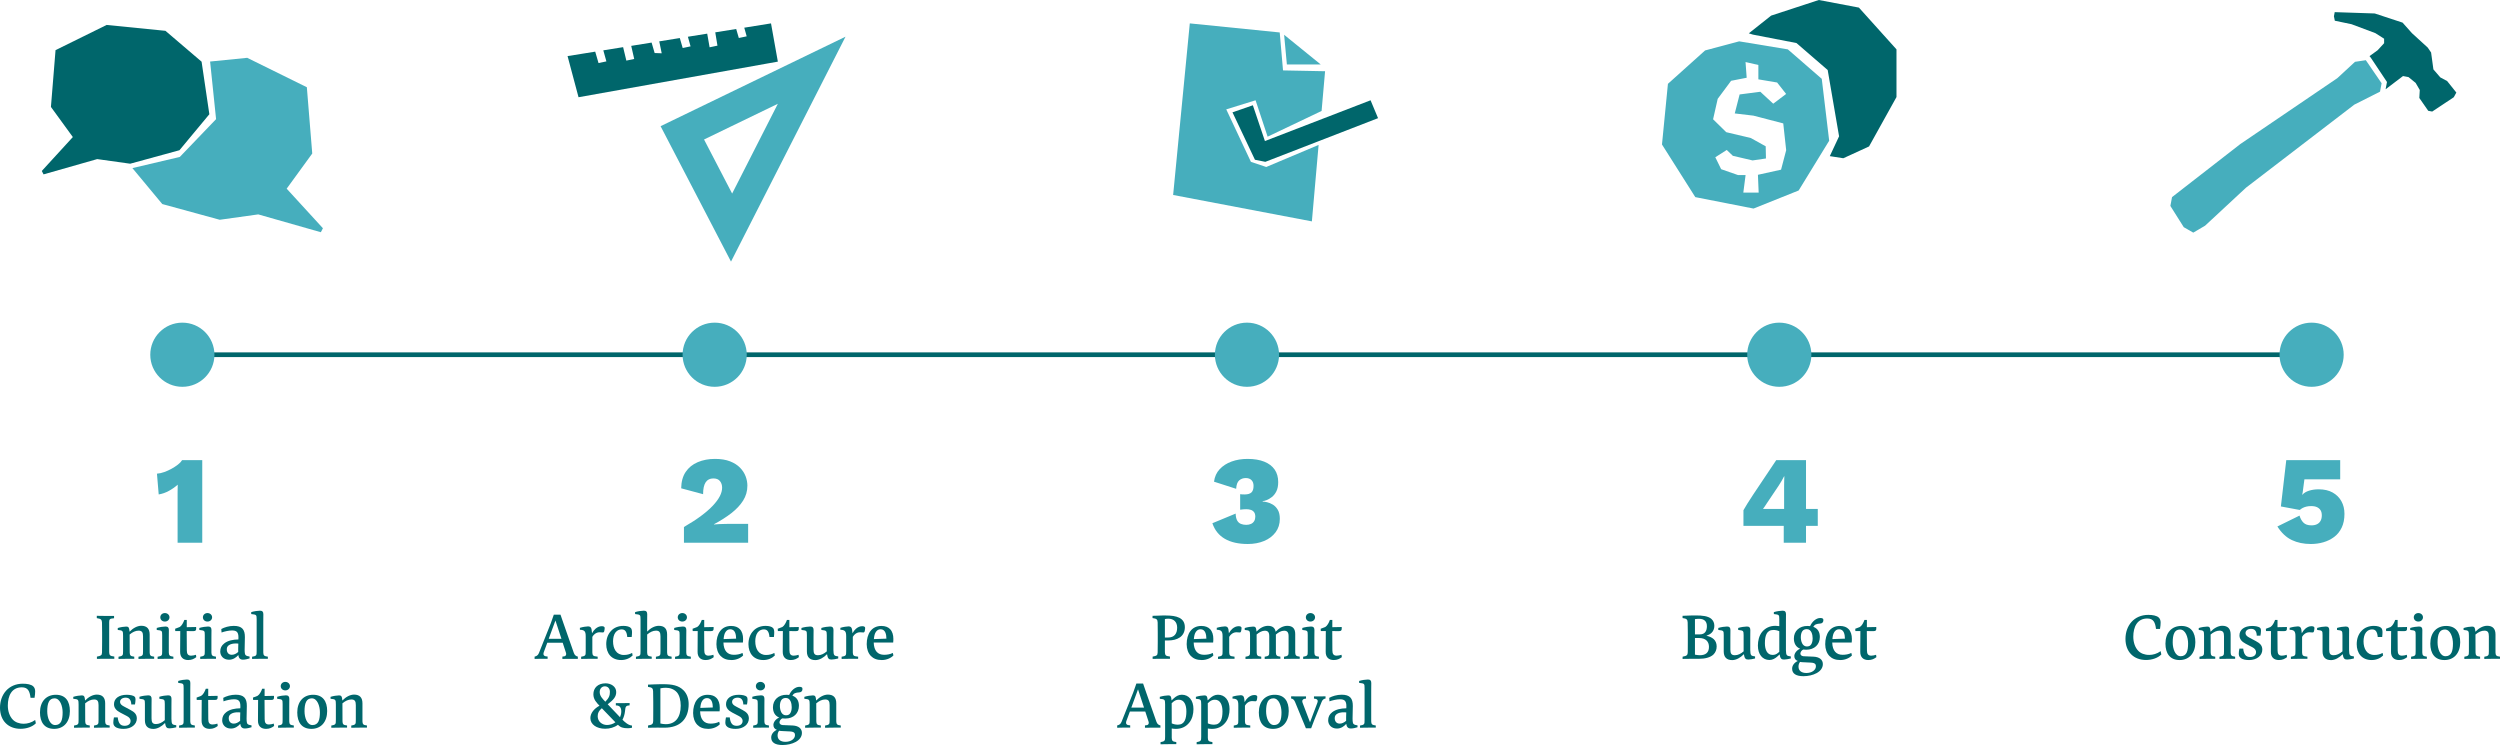 <?xml version="1.0" encoding="UTF-8"?><svg id="Camada_1" xmlns="http://www.w3.org/2000/svg" viewBox="0 0 1598.26 476.29"><defs><style>.cls-1{fill:none;stroke:#00666b;stroke-miterlimit:10;stroke-width:3px;}.cls-2{fill:#46aebd;}.cls-2,.cls-3{stroke-width:0px;}.cls-3{fill:#00666b;}</style></defs><line class="cls-1" x1="116.58" y1="226.78" x2="1477.82" y2="226.78"/><path class="cls-3" d="m61.96,419.77c1.08-.2,2.2-.44,2.72-.96.64-.56.6-1.24.6-8.24v-6.2c0-6.64,0-7.36-.56-8.12-.44-.6-1.24-.8-2.84-1.08v-1.48c1.48.04,4.76.08,5.84.08h5.2v1.48c-1.28.12-2.28.24-2.64.64-.44.44-.48,1.16-.48,1.96v19.04c0,.96.2,1.68.6,2.04.4.4,1.24.64,2.68.8v1.44h-5.12c-1.68,0-4.04.04-6,.04v-1.44Z"/><path class="cls-3" d="m75.76,419.85c1.24-.2,2.08-.44,2.48-.92.4-.48.44-1.08.44-2.64v-9.8c0-1.64-.04-2.48-.48-3-.44-.48-1.32-.64-2.92-.76v-1.24c1.64-.56,4.16-.92,5.36-.92s1.68.28,1.96,1.6c.08.44.16,1.04.24,1.68,2.16-2.28,4.88-3.76,7.44-3.8,3.68,0,5.4,1.96,5.4,5.6v11.48c0,.8.16,1.52.56,1.92.32.36.92.6,2.32.76v1.36h-4.32c-1.92.04-3.84.04-5.72.08v-1.4c1.24-.2,2.08-.44,2.48-.92.4-.48.44-1.08.44-2.64v-9.48c0-2.44-.6-3.64-2.84-3.64-1.96,0-3.88.92-5.72,2.48l.04,11.48c0,.8.16,1.52.56,1.92.32.36.96.6,2.36.76v1.36h-4.36c-1.92.04-3.48.04-5.72.08v-1.4Z"/><path class="cls-3" d="m100.2,401.45c1.64-.56,4.36-.92,5.6-.92,1.52,0,2.16.72,2.16,2.24s-.04,3.32-.04,5.04v9.32c0,.8.16,1.52.56,1.92.36.36,1,.6,2.36.76v1.36h-4.36c-1.88.04-3.44.04-5.72.08v-1.4c1.28-.2,2.12-.44,2.52-.92.36-.48.4-1.08.4-2.64v-10.24c0-1.36-.04-2.16-.44-2.56-.4-.44-1.36-.6-3.04-.76v-1.28Zm5.2-9.52c1.68,0,2.96,1.2,2.96,2.72s-1.28,2.72-2.96,2.72-2.92-1.16-2.92-2.72,1.28-2.72,2.92-2.72Z"/><path class="cls-3" d="m115.16,416.69l.08-13.24h-3.2l-.08-1.48,2.92-1.12c1.32-.8,2.36-2.8,2.96-4.52h1.56v4.64l6-.12c.04,1,.04,1.68-.24,2.08-.32.4-.68.56-1.52.56l-4.28-.04.08,12.4c0,2.2.76,3.32,2.72,3.32,1.16,0,1.88-.24,3.12-.56l.2,1.52c-1.36,1-2.8,1.84-5.16,1.84-3.24,0-5.2-1.84-5.16-5.28Z"/><path class="cls-3" d="m127.44,401.45c1.64-.56,4.36-.92,5.6-.92,1.52,0,2.16.72,2.16,2.24s-.04,3.32-.04,5.04v9.32c0,.8.16,1.52.56,1.92.36.36,1,.6,2.36.76v1.36h-4.36c-1.88.04-3.44.04-5.72.08v-1.4c1.28-.2,2.12-.44,2.52-.92.36-.48.4-1.08.4-2.64v-10.24c0-1.36-.04-2.16-.44-2.56-.4-.44-1.36-.6-3.04-.76v-1.28Zm5.2-9.52c1.68,0,2.96,1.2,2.96,2.72s-1.28,2.72-2.96,2.72-2.92-1.16-2.92-2.72,1.28-2.72,2.92-2.72Z"/><path class="cls-3" d="m140.8,416.53c0-2.2.84-3.84,2.52-5.16,2.32-1.88,5.72-2.52,9.08-2.56.04-.36.04-.76.04-1.36,0-3.48-1.32-4.4-4.16-4.4-1.92,0-4.84.64-6.64,1.32l-.16-2.24c1.96-1.08,4.92-2,7.96-2,5.32,0,7.16,2.36,7.12,7.2-.04,2.52-.16,5.52-.16,8.04,0,2.2.24,3.04.6,3.44.52.52,1.4.76,2.56.92v1.2c-1.24.44-3.04.8-4.24.8-2,0-2.72-1.2-2.96-2.96-1.44,1.64-3.4,3-5.96,3-3.68,0-5.6-2.6-5.6-5.24Zm11.48.28v-2.12l.08-3.24c-.44-.04-.88-.08-1.32-.08-1.92-.04-3.72.32-4.84,1.2-.88.72-1.2,1.4-1.2,2.6,0,1.92,1.08,3.44,3.2,3.44,1.32,0,2.8-.64,4.08-1.8Z"/><path class="cls-3" d="m161.16,419.85c1.28-.2,2.12-.44,2.52-.92.36-.48.4-1.08.4-2.64v-20.36c0-1.36-.04-2.2-.44-2.6-.4-.44-1.36-.6-3.04-.76v-1.24c1.64-.56,4.36-.92,5.6-.92,1.52,0,2.16.68,2.16,2.24s0,3.32-.04,5.04v19.44c0,.8.16,1.52.56,1.92.36.36,1,.6,2.36.76v1.36h-4.36c-1.88.04-3.44.04-5.72.08v-1.4Z"/><path class="cls-3" d="m0,452.45c0-8.48,5.48-15.36,14.6-15.36,2.68,0,5.4.44,6.72,1.76.8.8,1.16,1.88,1.16,3.16,0,.84-.12,2.76-.4,4.08h-2.56c-.52-4.12-1.56-6.68-5.56-6.68-6.52,0-8.96,5.44-8.96,11.68,0,3.6,1.16,6.92,3.2,9,1.56,1.6,3.96,2.6,7,2.6,2.32,0,5-.72,7.28-2.4l.44,2.12c-2.2,2.24-5.92,3.52-9.8,3.52-7.92,0-13.12-5.28-13.12-13.48Z"/><path class="cls-3" d="m25.56,455.49c0-6.96,3.96-11.32,10.16-11.32s8.96,4.16,8.96,10.4c0,6.96-3.92,11.4-10.08,11.4s-9.04-4.24-9.04-10.48Zm13.52,5.8c.72-1.44.96-3.52.96-5.92,0-3.96-1.64-8.92-5.16-8.92-1.76,0-2.92.8-3.6,2.08-.84,1.56-1.08,3.76-1.08,6.2,0,4,1.6,8.8,5.08,8.8,1.88,0,3.08-.84,3.8-2.24Z"/><path class="cls-3" d="m47.32,463.85c1.24-.2,2.08-.44,2.48-.92.4-.48.44-1.08.44-2.64v-9.8c0-1.64-.04-2.48-.48-3-.44-.48-1.32-.64-2.92-.76v-1.24c1.64-.56,4.16-.92,5.36-.92s1.68.28,1.96,1.6c.08.44.16,1.04.24,1.68,2.16-2.28,4.88-3.76,7.44-3.8,3.68,0,5.4,1.96,5.4,5.6v11.48c0,.8.16,1.52.56,1.92.32.36.92.6,2.32.76v1.36h-4.32c-1.92.04-3.84.04-5.72.08v-1.4c1.24-.2,2.08-.44,2.48-.92.4-.48.44-1.08.44-2.64v-9.48c0-2.44-.6-3.64-2.84-3.64-1.96,0-3.88.92-5.72,2.48l.04,11.48c0,.8.16,1.52.56,1.92.32.36.96.6,2.36.76v1.36h-4.36c-1.92.04-3.48.04-5.72.08v-1.4Z"/><path class="cls-3" d="m73.6,464.57c-.84-.68-1.16-1.52-1.16-2.68,0-.88.16-2.16.4-3.24h2.44c.16,1.52.48,3.04,1.36,4.12.68.8,1.6,1.24,3.04,1.24,2.48,0,3.8-1.32,3.8-3.08,0-1.48-1-2.48-2.44-3.2l-4.2-2.2c-2.52-1.32-3.96-2.96-3.96-5.36,0-3.64,3.16-6,8.12-6,1.96,0,4.2.36,5.08,1.24.44.44.56,1,.56,1.8,0,.96-.2,2.44-.36,3.16h-2.36c0-1.12-.24-2.4-.96-3.28-.56-.72-1.44-1.08-2.64-1.08-2.36,0-3.56,1.32-3.56,2.64,0,1.48,1,2.2,2.48,3l4.12,2.2c2.6,1.4,4.12,2.76,4.12,5.48,0,3.76-3.44,6.64-8.48,6.64-1.96,0-4.16-.32-5.4-1.4Z"/><path class="cls-3" d="m89.16,445.45c1.64-.56,4.36-.92,5.6-.92,1.52,0,2.16.72,2.16,2.24s0,3.36-.04,5.04v7.48c0,2.44.6,3.6,2.84,3.6,1.96,0,3.8-.88,5.64-2.48v-10.36c0-1.36-.08-2.16-.48-2.56-.4-.44-1.36-.6-3-.76v-1.28c1.64-.56,4.36-.92,5.6-.92,1.52,0,2.16.72,2.16,2.24s-.04,3.36-.04,5.04v7.76c0,1.56.16,2.84.64,3.32.44.48,1.32.6,2.44.76v1.32c-1.24.36-3.36.68-4.28.68-.84,0-1.4-.12-1.88-.6-.52-.52-.84-1.64-1-2.84-2.2,2.28-4.88,3.76-7.4,3.8-3.68,0-5.48-1.92-5.48-5.56v-10.4c0-1.36-.04-2.16-.44-2.56-.4-.44-1.36-.6-3.04-.76v-1.28Z"/><path class="cls-3" d="m114.48,463.85c1.28-.2,2.12-.44,2.52-.92.36-.48.4-1.08.4-2.64v-20.36c0-1.36-.04-2.2-.44-2.6-.4-.44-1.36-.6-3.04-.76v-1.24c1.64-.56,4.36-.92,5.6-.92,1.52,0,2.16.68,2.16,2.24s0,3.32-.04,5.04v19.44c0,.8.16,1.52.56,1.92.36.36,1,.6,2.36.76v1.36h-4.36c-1.88.04-3.44.04-5.72.08v-1.4Z"/><path class="cls-3" d="m128.88,460.69l.08-13.24h-3.2l-.08-1.48,2.92-1.12c1.32-.8,2.36-2.8,2.96-4.52h1.56v4.64l6-.12c.04,1,.04,1.68-.24,2.08-.32.4-.68.56-1.52.56l-4.28-.04.08,12.4c0,2.2.76,3.32,2.72,3.32,1.16,0,1.88-.24,3.12-.56l.2,1.52c-1.36,1-2.8,1.84-5.16,1.84-3.24,0-5.2-1.84-5.16-5.28Z"/><path class="cls-3" d="m142.04,460.53c0-2.2.84-3.84,2.52-5.16,2.32-1.88,5.72-2.52,9.08-2.56.04-.36.04-.76.04-1.36,0-3.48-1.32-4.4-4.16-4.4-1.92,0-4.84.64-6.64,1.32l-.16-2.24c1.96-1.08,4.92-2,7.96-2,5.32,0,7.16,2.36,7.12,7.2-.04,2.52-.16,5.52-.16,8.04,0,2.2.24,3.04.6,3.44.52.52,1.4.76,2.56.92v1.2c-1.24.44-3.04.8-4.24.8-2,0-2.72-1.2-2.96-2.96-1.44,1.64-3.4,3-5.96,3-3.68,0-5.6-2.6-5.6-5.24Zm11.48.28v-2.12l.08-3.24c-.44-.04-.88-.08-1.32-.08-1.92-.04-3.72.32-4.84,1.2-.88.72-1.2,1.4-1.2,2.6,0,1.92,1.08,3.44,3.2,3.44,1.32,0,2.8-.64,4.08-1.8Z"/><path class="cls-3" d="m164.92,460.69l.08-13.24h-3.2l-.08-1.48,2.92-1.12c1.32-.8,2.36-2.8,2.96-4.52h1.56v4.64l6-.12c.04,1,.04,1.68-.24,2.08-.32.4-.68.56-1.52.56l-4.28-.04.08,12.4c0,2.2.76,3.32,2.72,3.32,1.16,0,1.88-.24,3.12-.56l.2,1.52c-1.36,1-2.8,1.84-5.16,1.84-3.24,0-5.2-1.84-5.16-5.28Z"/><path class="cls-3" d="m177.2,445.45c1.64-.56,4.36-.92,5.6-.92,1.52,0,2.16.72,2.16,2.24s-.04,3.32-.04,5.04v9.32c0,.8.16,1.52.56,1.92.36.36,1,.6,2.36.76v1.36h-4.36c-1.88.04-3.44.04-5.72.08v-1.4c1.28-.2,2.12-.44,2.52-.92.36-.48.4-1.08.4-2.64v-10.24c0-1.36-.04-2.16-.44-2.56-.4-.44-1.36-.6-3.04-.76v-1.28Zm5.2-9.52c1.68,0,2.96,1.2,2.96,2.72s-1.28,2.72-2.96,2.72-2.92-1.16-2.92-2.72,1.28-2.72,2.92-2.72Z"/><path class="cls-3" d="m190.04,455.49c0-6.96,3.96-11.32,10.16-11.32s8.96,4.16,8.96,10.4c0,6.96-3.92,11.4-10.08,11.4s-9.04-4.24-9.04-10.48Zm13.52,5.8c.72-1.44.96-3.52.96-5.92,0-3.96-1.64-8.92-5.16-8.92-1.76,0-2.92.8-3.6,2.08-.84,1.56-1.08,3.76-1.08,6.2,0,4,1.6,8.8,5.08,8.8,1.88,0,3.08-.84,3.8-2.24Z"/><path class="cls-3" d="m211.8,463.85c1.24-.2,2.08-.44,2.48-.92.4-.48.44-1.08.44-2.64v-9.8c0-1.64-.04-2.48-.48-3-.44-.48-1.32-.64-2.92-.76v-1.24c1.64-.56,4.16-.92,5.36-.92s1.68.28,1.96,1.6c.08.44.16,1.04.24,1.68,2.16-2.28,4.88-3.76,7.44-3.8,3.68,0,5.4,1.96,5.4,5.6v11.48c0,.8.16,1.52.56,1.92.32.36.92.6,2.32.76v1.36h-4.32c-1.92.04-3.84.04-5.72.08v-1.4c1.24-.2,2.08-.44,2.48-.92.4-.48.44-1.08.44-2.64v-9.48c0-2.44-.6-3.64-2.84-3.64-1.96,0-3.88.92-5.72,2.48l.04,11.48c0,.8.16,1.52.56,1.92.32.36.96.6,2.36.76v1.36h-4.36c-1.92.04-3.48.04-5.72.08v-1.4Z"/><path class="cls-2" d="m113.54,346.98v-32.2c0-1.63.03-3.27.08-4.92-1.76,1.55-3.67,2.88-5.72,4-2.05,1.12-4.2,1.87-6.44,2.24l-1.12-13.28c1.49-.11,3.05-.45,4.68-1.04,1.63-.59,3.19-1.29,4.68-2.12,1.49-.83,2.84-1.71,4.04-2.64,1.2-.93,2.09-1.88,2.68-2.84h12.88v52.8h-15.76Z"/><circle class="cls-2" cx="116.58" cy="226.78" r="20.51"/><path class="cls-3" d="m341.77,419.77c1.08-.24,2.12-.68,2.76-2.24l7.52-18.88c.6-1.52,1.36-3.68,2-5.68h4.28l1.96,5.68,6.52,18.64c.56,1.64,1.44,2.2,2.6,2.48v1.44h-5.96c-1.36,0-2.12,0-3.92.04v-1.48c1.32-.12,1.6-.2,2.12-.68.28-.28.48-1.16.08-2.08l-2-6.12h-9.84l-2.24,6.04c-.32.84-.28,1.72.12,2.08.48.48,1,.64,2.32.72v1.44h-4.8c-1.2,0-2.68.04-3.52.08v-1.48Zm17.16-11.4l-3.84-11.68-4.28,11.68h8.12Z"/><path class="cls-3" d="m370.73,401.37c1.68-.56,4.24-.92,5.2-.92,1.16,0,2.04.4,2.28,2.04.12.8.2,1.52.28,2.36.56-1.12,1.36-2.12,2.2-2.88,1.24-1.04,2.52-1.64,4-1.64,1.04,0,1.96.24,1.88,1.32-.12,1.08-.16,2.8-1.2,2.68-.8-.04-1.44-.12-2-.12-1.12,0-2,.28-3,1-.6.48-1.2,1.04-1.68,1.92v10c0,.8.16,1.52.56,1.92.36.36,1.04.6,2.84.76v1.36h-4.84c-1.88.04-3.8.04-5.72.08v-1.4c1.28-.2,2.12-.44,2.52-.92.36-.48.4-1.08.4-2.64v-9.44c0-2.04-.28-2.8-.84-3.4-.56-.56-1.44-.8-2.88-.84v-1.24Z"/><path class="cls-3" d="m387.57,411.81c0-3.36,1-6.36,3.2-8.6,1.8-1.92,4.52-3.08,7.76-3.08,2.2,0,3.92.48,4.76,1.36.52.56.76,1.56.76,2.64,0,.72-.04,1.8-.2,3.12h-2.84c-.16-1.68-.48-3.08-1.24-3.92-.52-.64-1.32-.96-2.4-.96-1.36,0-2.84.6-3.84,1.88-1.12,1.4-1.6,3.6-1.6,5.72,0,4.84,2.16,8.76,6.92,8.76,2.04,0,3.68-.44,5.28-1.32l.32,1.64c-1.64,1.68-4.28,2.92-7.32,2.92-6.32,0-9.56-4.4-9.56-10.16Z"/><path class="cls-3" d="m406.01,391.33c1.64-.56,4.36-.92,5.6-.92,1.52,0,2.16.68,2.16,2.24s0,3.32-.04,5.04v6.08c2.16-2.24,4.88-3.68,7.4-3.68,3.68-.04,5.36,1.92,5.36,5.56v11.48c0,.8.16,1.52.56,1.92.36.36.96.6,2.32.76v1.36h-4.32c-1.88,0-3.8.04-5.72.08v-1.4c1.28-.2,2.12-.44,2.52-.92.36-.48.4-1.08.4-2.64v-9.48c0-2.44-.6-3.64-2.84-3.64-1.96,0-3.84.92-5.68,2.48v11.48c0,.8.16,1.52.56,1.92.36.36,1,.6,2.36.76v1.36h-4.36c-1.88.04-3.44.04-5.72.08v-1.4c1.28-.2,2.12-.44,2.52-.92.36-.48.4-1.08.4-2.64v-20.36c0-1.36-.04-2.2-.44-2.6-.4-.44-1.36-.6-3.04-.76v-1.24Z"/><path class="cls-3" d="m431.01,401.45c1.64-.56,4.36-.92,5.6-.92,1.52,0,2.16.72,2.16,2.24s-.04,3.32-.04,5.04v9.32c0,.8.16,1.52.56,1.92.36.36,1,.6,2.36.76v1.36h-4.36c-1.88.04-3.44.04-5.72.08v-1.4c1.28-.2,2.12-.44,2.52-.92.36-.48.4-1.08.4-2.64v-10.24c0-1.36-.04-2.16-.44-2.56-.4-.44-1.36-.6-3.04-.76v-1.28Zm5.2-9.52c1.68,0,2.96,1.2,2.96,2.72s-1.28,2.72-2.96,2.72-2.92-1.16-2.92-2.72,1.28-2.72,2.92-2.72Z"/><path class="cls-3" d="m445.97,416.69l.08-13.24h-3.2l-.08-1.48,2.92-1.12c1.32-.8,2.36-2.8,2.96-4.52h1.56v4.64l6-.12c.04,1,.04,1.68-.24,2.08-.32.4-.68.56-1.52.56l-4.28-.04.08,12.4c0,2.2.76,3.32,2.72,3.32,1.16,0,1.88-.24,3.12-.56l.2,1.52c-1.36,1-2.8,1.84-5.16,1.84-3.24,0-5.2-1.84-5.16-5.28Z"/><path class="cls-3" d="m460.69,419.37c-1.68-1.72-2.68-4.4-2.68-7.52,0-6.68,3.12-11.68,9.36-11.68,2.52,0,4.36.72,5.6,2.04,1.44,1.48,2.08,3.76,2.08,6.16,0,.48,0,1.88-.12,2.4h-12.44c.16,5.36,2.64,7.84,6.64,7.84,1.72,0,3.92-.28,5.56-1.2l.4,1.6c-1.4,1.56-4.24,2.96-7.4,2.96s-5.36-.92-7-2.6Zm9.92-11.08c-.04-2.76-.68-6-3.72-6-1.36,0-2.28.64-3,1.68-.8,1.12-1.12,2.72-1.28,4.6,2.64-.04,6.36-.16,8-.28Z"/><path class="cls-3" d="m478.49,411.81c0-3.36,1-6.36,3.2-8.6,1.8-1.92,4.52-3.08,7.76-3.08,2.2,0,3.92.48,4.76,1.36.52.56.76,1.56.76,2.64,0,.72-.04,1.8-.2,3.12h-2.84c-.16-1.68-.48-3.08-1.24-3.92-.52-.64-1.32-.96-2.4-.96-1.36,0-2.84.6-3.84,1.88-1.12,1.4-1.6,3.6-1.6,5.72,0,4.84,2.16,8.76,6.92,8.76,2.04,0,3.68-.44,5.28-1.32l.32,1.64c-1.64,1.68-4.28,2.92-7.32,2.92-6.32,0-9.56-4.4-9.56-10.16Z"/><path class="cls-3" d="m500.41,416.69l.08-13.24h-3.2l-.08-1.48,2.92-1.12c1.32-.8,2.36-2.8,2.96-4.52h1.56v4.64l6-.12c.04,1,.04,1.68-.24,2.08-.32.4-.68.56-1.52.56l-4.28-.04.08,12.4c0,2.2.76,3.32,2.72,3.32,1.16,0,1.88-.24,3.12-.56l.2,1.52c-1.36,1-2.8,1.84-5.16,1.84-3.24,0-5.2-1.84-5.16-5.28Z"/><path class="cls-3" d="m512.37,401.45c1.64-.56,4.36-.92,5.6-.92,1.52,0,2.16.72,2.16,2.24s0,3.36-.04,5.04v7.48c0,2.44.6,3.6,2.84,3.6,1.96,0,3.8-.88,5.64-2.48v-10.36c0-1.36-.08-2.16-.48-2.56-.4-.44-1.36-.6-3-.76v-1.28c1.64-.56,4.36-.92,5.6-.92,1.52,0,2.16.72,2.16,2.24s-.04,3.36-.04,5.04v7.76c0,1.56.16,2.84.64,3.32.44.48,1.32.6,2.44.76v1.32c-1.24.36-3.36.68-4.28.68-.84,0-1.4-.12-1.88-.6-.52-.52-.84-1.64-1-2.84-2.2,2.28-4.88,3.76-7.4,3.8-3.68,0-5.48-1.92-5.48-5.56v-10.4c0-1.36-.04-2.16-.44-2.56-.4-.44-1.36-.6-3.04-.76v-1.28Z"/><path class="cls-3" d="m537.25,401.37c1.68-.56,4.24-.92,5.2-.92,1.16,0,2.04.4,2.28,2.04.12.8.2,1.52.28,2.36.56-1.12,1.36-2.12,2.2-2.88,1.24-1.04,2.52-1.64,4-1.64,1.04,0,1.96.24,1.88,1.32-.12,1.08-.16,2.8-1.2,2.68-.8-.04-1.44-.12-2-.12-1.12,0-2,.28-3,1-.6.48-1.2,1.04-1.68,1.92v10c0,.8.16,1.52.56,1.92.36.36,1.04.6,2.84.76v1.36h-4.84c-1.88.04-3.8.04-5.72.08v-1.4c1.28-.2,2.12-.44,2.52-.92.36-.48.4-1.08.4-2.64v-9.44c0-2.04-.28-2.8-.84-3.4-.56-.56-1.44-.8-2.88-.84v-1.24Z"/><path class="cls-3" d="m556.77,419.37c-1.68-1.72-2.68-4.4-2.68-7.52,0-6.68,3.12-11.68,9.36-11.68,2.52,0,4.36.72,5.6,2.04,1.44,1.48,2.08,3.76,2.08,6.16,0,.48,0,1.88-.12,2.4h-12.44c.16,5.36,2.64,7.84,6.64,7.84,1.72,0,3.92-.28,5.56-1.2l.4,1.6c-1.4,1.56-4.24,2.96-7.4,2.96s-5.36-.92-7-2.6Zm9.92-11.08c-.04-2.76-.68-6-3.72-6-1.36,0-2.28.64-3,1.68-.8,1.12-1.12,2.72-1.28,4.6,2.64-.04,6.36-.16,8-.28Z"/><path class="cls-3" d="m383.27,451.17c-1.8-1.84-3.92-3.96-3.92-7.32,0-4.08,2.88-7,7.8-7,3.44,0,6.8,2.04,6.8,5.56,0,3.04-1.68,4.96-5.44,7.84l7.88,8.28c.48-1.12.8-2.44.8-3.68,0-2.52-1-3.88-3.48-3.88v-1.44h3.92c1.04,0,3.68-.08,4.88-.08v1.48c-1.12.08-1.8.24-2.24.76-.48.6-.52,1.4-.72,3.16-.2,1.76-.76,3.76-1.6,5.28,1.72,1.76,3.84,3.56,6.08,3.72v1.4c-.64.2-1.92.32-2.64.32-3.12,0-4.64-.52-6.36-2.2-2.28,1.72-5.24,2.52-8.16,2.52-5.4,0-9.44-2.72-9.44-6.8,0-3.24,2.48-6.12,5.84-7.92Zm4.76,12.32c1.6,0,3.76-.48,5.4-1.72l-8.68-9c-1.84,1.64-2.64,2.88-2.64,5.16,0,3.36,2.84,5.56,5.92,5.56Zm-1.04-14.88c2.48-2.52,2.92-4.12,2.92-6.32s-1.36-3.52-3.24-3.52c-1.76,0-3.28,1.36-3.28,3.64,0,2.6,1.8,4.28,3.6,6.2Z"/><path class="cls-3" d="m414.31,463.81c1.52-.28,2.32-.52,2.8-1.08.56-.68.56-1.44.52-8.28v-5.92c-.04-7.12,0-7.76-.68-8.48-.44-.52-1.24-.72-2.68-.92v-1.44c2.52-.08,5.44-.28,7.8-.28h1.88c5.72,0,9.84.72,13.04,3.92,2.2,2.2,3.28,5.4,3.28,8.76,0,9.68-5.6,15.12-15.4,15.12-1.56,0-3.32-.04-4.6-.04-1.68,0-4.04.04-6,.08l.04-1.44Zm20.88-12.68c0-3.4-.84-6.68-2.44-8.52-1.72-1.92-4.24-2.92-7.04-2.92-1,0-2.52.12-3.52.36v22.48c1,.24,2.28.44,3.44.44,6.12,0,9.56-4.28,9.56-11.84Z"/><path class="cls-3" d="m445.79,463.37c-1.68-1.72-2.68-4.4-2.68-7.52,0-6.68,3.12-11.68,9.36-11.68,2.52,0,4.36.72,5.6,2.04,1.44,1.48,2.08,3.76,2.08,6.16,0,.48,0,1.88-.12,2.4h-12.44c.16,5.36,2.64,7.84,6.64,7.84,1.72,0,3.92-.28,5.56-1.2l.4,1.6c-1.4,1.56-4.24,2.96-7.4,2.96s-5.36-.92-7-2.6Zm9.92-11.08c-.04-2.76-.68-6-3.72-6-1.36,0-2.28.64-3,1.68-.8,1.12-1.12,2.72-1.28,4.6,2.64-.04,6.36-.16,8-.28Z"/><path class="cls-3" d="m464.87,464.57c-.84-.68-1.16-1.52-1.16-2.68,0-.88.16-2.16.4-3.24h2.44c.16,1.52.48,3.04,1.36,4.12.68.8,1.6,1.24,3.04,1.24,2.48,0,3.8-1.32,3.8-3.08,0-1.48-1-2.48-2.44-3.2l-4.2-2.2c-2.52-1.32-3.96-2.96-3.96-5.36,0-3.64,3.16-6,8.12-6,1.96,0,4.2.36,5.08,1.24.44.44.56,1,.56,1.8,0,.96-.2,2.44-.36,3.16h-2.36c0-1.12-.24-2.4-.96-3.28-.56-.72-1.44-1.08-2.64-1.08-2.36,0-3.56,1.32-3.56,2.64,0,1.48,1,2.2,2.48,3l4.12,2.2c2.6,1.4,4.12,2.76,4.12,5.48,0,3.76-3.44,6.64-8.48,6.64-1.96,0-4.16-.32-5.4-1.4Z"/><path class="cls-3" d="m480.95,445.45c1.64-.56,4.36-.92,5.6-.92,1.52,0,2.16.72,2.16,2.24s-.04,3.32-.04,5.04v9.32c0,.8.16,1.52.56,1.92.36.36,1,.6,2.36.76v1.36h-4.36c-1.88.04-3.44.04-5.72.08v-1.4c1.28-.2,2.12-.44,2.52-.92.36-.48.4-1.08.4-2.64v-10.24c0-1.36-.04-2.16-.44-2.56-.4-.44-1.36-.6-3.04-.76v-1.28Zm5.2-9.52c1.68,0,2.96,1.2,2.96,2.72s-1.28,2.72-2.96,2.72-2.92-1.16-2.92-2.72,1.28-2.72,2.92-2.72Z"/><path class="cls-3" d="m493.03,471.53c0-2.08,1.36-3.88,3.6-4.96-1.48-.52-2.2-1.64-2.2-3.16,0-1.68,1.48-3.76,3.72-4.68-2.8-1.12-4-3.56-4-6.56,0-4.72,3.48-8.08,8.84-8,.56,0,1.08.04,1.52.12,1.28-2.92,3.92-5.2,6.48-5.2,1.48,0,2.2.36,2,1.76-.12,1-.76,1.72-2.08,1.8-1.08.08-1.88.16-2.6.48-.76.28-1.28.8-1.76,1.6,2.92,1.04,4.2,3.4,4.2,6.48,0,4.8-3.4,8.16-8.72,8.16-.68,0-1.32-.04-1.92-.12-1.04.48-1.8,1.64-1.8,2.6s.88,1.6,2,1.68c1.84.12,4.88.2,6.52.28,3.68.2,5.84,1.96,5.84,4.72,0,5.12-6.48,7.76-12.4,7.76-4.8,0-7.24-1.68-7.24-4.76Zm15.2-1.52c0-1-.12-2.24-3.24-2.4l-5.68-.28c-.4-.04-.8-.08-1.2-.16-.72.8-1,1.92-1,3.04,0,2.68,2.04,4.04,5.04,4.04,3.52,0,6.08-1.92,6.08-4.24Zm-3.08-13.96c.6-.84,1-2.2,1-3.96,0-2.32-.76-5.88-3.72-5.88-1.4,0-2.28.48-2.88,1.32-.64.92-.96,2.24-.96,3.84,0,2.36.88,5.92,3.84,5.92,1.32,0,2.16-.4,2.72-1.24Z"/><path class="cls-3" d="m514.71,463.85c1.24-.2,2.08-.44,2.48-.92.4-.48.44-1.08.44-2.64v-9.8c0-1.64-.04-2.48-.48-3-.44-.48-1.32-.64-2.92-.76v-1.24c1.64-.56,4.16-.92,5.36-.92s1.68.28,1.96,1.6c.08.44.16,1.04.24,1.68,2.16-2.28,4.88-3.76,7.44-3.8,3.68,0,5.4,1.96,5.4,5.6v11.48c0,.8.16,1.52.56,1.92.32.36.92.6,2.32.76v1.36h-4.32c-1.92.04-3.84.04-5.72.08v-1.4c1.24-.2,2.08-.44,2.48-.92.4-.48.44-1.08.44-2.64v-9.48c0-2.44-.6-3.64-2.84-3.64-1.96,0-3.88.92-5.72,2.48l.04,11.48c0,.8.16,1.52.56,1.92.32.36.96.6,2.36.76v1.36h-4.36c-1.92.04-3.48.04-5.72.08v-1.4Z"/><path class="cls-2" d="m437.25,346.98v-10.08c4.27-2.45,7.93-4.83,11-7.12,3.07-2.29,5.59-4.49,7.56-6.6,1.97-2.11,3.44-4.11,4.4-6,.96-1.89,1.44-3.69,1.44-5.4s-.45-3.05-1.36-4.2c-.91-1.15-2.32-1.72-4.24-1.72-2.19,0-3.83.83-4.92,2.48-1.09,1.65-1.64,4.19-1.64,7.6l-14-3.76c.05-4.21,1.01-7.71,2.88-10.48,1.87-2.77,4.44-4.85,7.72-6.24,3.28-1.39,6.95-2.08,11-2.08,3.79,0,7,.52,9.64,1.56,2.64,1.04,4.77,2.4,6.4,4.08,1.63,1.68,2.81,3.52,3.56,5.52.75,2,1.12,3.99,1.12,5.96,0,3.47-.91,6.64-2.72,9.52-1.81,2.88-4.32,5.56-7.52,8.04-3.2,2.48-6.91,4.84-11.12,7.08v.16c1.01-.11,2.16-.19,3.44-.24,1.28-.05,2.64-.09,4.08-.12,1.44-.03,2.83-.04,4.16-.04h10.16v12.08h-41.04Z"/><circle class="cls-2" cx="456.89" cy="226.78" r="20.51"/><path class="cls-3" d="m736.88,419.77c1.08-.2,2.2-.44,2.64-.88.68-.64.64-1.32.64-8.32v-5.96c0-7.16.04-7.84-.64-8.56-.44-.52-1.28-.72-2.72-.92l.04-1.44c3.64-.04,3.56-.16,6.24-.2h2.36c6.6,0,12.04,1.4,12.04,7.48s-4.96,8.48-10.6,8.48h-2.16v7.44c0,.84.2,1.68.6,2.08.36.36,1.24.6,2.64.76v1.44h-5.12c-1.68,0-4,.04-5.96.04v-1.44Zm9.88-12.2c3.96,0,5.8-2.44,5.8-6.32,0-3.68-2.24-5.72-5.64-5.72-.6,0-1.44.04-2.2.24v11.8h2.04Z"/><path class="cls-3" d="m761.32,419.37c-1.68-1.72-2.68-4.4-2.68-7.52,0-6.68,3.12-11.68,9.36-11.68,2.52,0,4.36.72,5.6,2.04,1.44,1.48,2.08,3.76,2.08,6.16,0,.48,0,1.88-.12,2.4h-12.44c.16,5.36,2.64,7.84,6.64,7.84,1.72,0,3.92-.28,5.56-1.2l.4,1.6c-1.4,1.56-4.24,2.96-7.4,2.96s-5.36-.92-7-2.6Zm9.92-11.08c-.04-2.76-.68-6-3.72-6-1.36,0-2.28.64-3,1.68-.8,1.12-1.12,2.72-1.28,4.6,2.64-.04,6.36-.16,8-.28Z"/><path class="cls-3" d="m777.88,401.37c1.68-.56,4.24-.92,5.2-.92,1.16,0,2.04.4,2.28,2.04.12.8.2,1.52.28,2.36.56-1.12,1.36-2.12,2.2-2.88,1.24-1.04,2.52-1.64,4-1.64,1.04,0,1.96.24,1.88,1.32-.12,1.08-.16,2.8-1.2,2.68-.8-.04-1.44-.12-2-.12-1.12,0-2,.28-3,1-.6.48-1.2,1.04-1.68,1.92v10c0,.8.16,1.52.56,1.92.36.36,1.04.6,2.84.76v1.36h-4.84c-1.88.04-3.8.04-5.72.08v-1.4c1.28-.2,2.12-.44,2.52-.92.36-.48.4-1.08.4-2.64v-9.44c0-2.04-.28-2.8-.84-3.4-.56-.56-1.44-.8-2.88-.84v-1.24Z"/><path class="cls-3" d="m795.76,401.49c1.64-.56,4.2-.92,5.36-.92s1.68.28,1.96,1.6c.08.44.16.96.2,1.6,2.2-2.32,4.72-3.64,7.28-3.68,3,0,4.52,1.32,4.96,3.76,2.2-2.36,4.8-3.72,7.36-3.76,3.6,0,5.16,1.8,5.16,5.28v11.76c0,.8.16,1.52.56,1.92.32.36.92.6,2.32.76v1.36h-4.32c-1.92.04-3.84.04-5.72.08v-1.4c1.24-.2,2.08-.44,2.48-.92.4-.48.44-1.08.44-2.64v-9.64c0-2.6-1.04-3.44-2.88-3.44s-3.68,1.08-5.24,2.44v11.48c0,.8.16,1.52.56,1.92.36.36.96.6,2.32.76v1.36h-4.32c-1.88.04-3.8.04-5.72.08v-1.4c1.28-.2,2.12-.44,2.52-.92.36-.48.4-1.08.4-2.64v-9.64c0-2.6-1-3.44-2.88-3.44-1.72,0-3.6,1.04-5.2,2.4l.04,11.52c0,.8.16,1.52.56,1.92.32.36.96.6,2.36.76v1.36h-4.36c-1.92.04-3.48.04-5.72.08v-1.4c1.24-.2,2.08-.44,2.48-.92.4-.48.44-1.08.44-2.64v-9.92c-.04-1.56-.04-2.4-.48-2.88-.44-.48-1.32-.64-2.92-.76v-1.24Z"/><path class="cls-3" d="m832.56,401.45c1.64-.56,4.36-.92,5.6-.92,1.52,0,2.16.72,2.16,2.24s-.04,3.32-.04,5.04v9.32c0,.8.16,1.52.56,1.92.36.36,1,.6,2.36.76v1.36h-4.36c-1.88.04-3.44.04-5.72.08v-1.4c1.28-.2,2.12-.44,2.52-.92.36-.48.4-1.08.4-2.64v-10.24c0-1.36-.04-2.16-.44-2.56-.4-.44-1.36-.6-3.04-.76v-1.28Zm5.2-9.52c1.68,0,2.96,1.2,2.96,2.72s-1.28,2.72-2.96,2.72-2.92-1.16-2.92-2.72,1.28-2.72,2.92-2.72Z"/><path class="cls-3" d="m847.52,416.69l.08-13.24h-3.2l-.08-1.48,2.92-1.12c1.32-.8,2.36-2.8,2.96-4.52h1.56v4.64l6-.12c.04,1,.04,1.68-.24,2.08-.32.4-.68.56-1.52.56l-4.28-.04.08,12.4c0,2.2.76,3.32,2.72,3.32,1.16,0,1.88-.24,3.12-.56l.2,1.52c-1.36,1-2.8,1.84-5.16,1.84-3.24,0-5.2-1.84-5.16-5.28Z"/><path class="cls-3" d="m714.22,463.77c1.08-.24,2.12-.68,2.76-2.24l7.52-18.88c.6-1.52,1.36-3.68,2-5.68h4.28l1.96,5.68,6.52,18.64c.56,1.64,1.44,2.2,2.6,2.48v1.44h-5.96c-1.36,0-2.12,0-3.92.04v-1.48c1.32-.12,1.6-.2,2.12-.68.28-.28.48-1.16.08-2.08l-2-6.12h-9.84l-2.24,6.04c-.32.84-.28,1.72.12,2.08.48.48,1,.64,2.32.72v1.44h-4.8c-1.2,0-2.68.04-3.52.08v-1.48Zm17.16-11.4l-3.84-11.68-4.28,11.68h8.12Z"/><path class="cls-3" d="m741.94,474.45c1.24-.24,2.08-.44,2.48-.96.4-.44.44-1.08.44-2.6v-20.52c-.04-1.56-.04-2.4-.48-2.88-.44-.48-1.32-.64-2.92-.76v-1.24c1.64-.56,4.2-.92,5.36-.92s1.68.28,1.96,1.6c.08.44.16,1,.2,1.6.72-.72,1.16-1.12,1.64-1.52,1.32-1.16,2.92-2.12,4.92-2.12,4.48,0,7.44,3.6,7.44,9.16,0,3.12-.76,6.32-2.64,8.64-2,2.56-4.88,4.04-8.6,4.04-.8,0-1.8-.08-2.64-.24v6c0,.8.16,1.52.56,1.92.32.32.96.56,2.36.76v1.32h-4.36c-1.92.04-3.48.04-5.72.08v-1.36Zm16.52-19.68c0-4.12-1.4-7.44-4.84-7.44-1.32,0-2.4.4-3.48,1.28-.48.36-.76.64-1.08.96l.04,12.88c1.2.56,2.64.84,3.96.84,4.24,0,5.4-3.72,5.4-8.52Z"/><path class="cls-3" d="m765.02,474.45c1.24-.24,2.08-.44,2.48-.96.4-.44.44-1.08.44-2.6v-20.52c-.04-1.56-.04-2.4-.48-2.88-.44-.48-1.32-.64-2.92-.76v-1.24c1.64-.56,4.2-.92,5.36-.92s1.68.28,1.96,1.6c.08.44.16,1,.2,1.6.72-.72,1.16-1.12,1.64-1.52,1.32-1.16,2.92-2.12,4.92-2.12,4.48,0,7.44,3.6,7.44,9.16,0,3.12-.76,6.32-2.64,8.64-2,2.56-4.88,4.04-8.6,4.04-.8,0-1.8-.08-2.64-.24v6c0,.8.16,1.52.56,1.92.32.32.96.56,2.36.76v1.32h-4.36c-1.92.04-3.48.04-5.72.08v-1.36Zm16.52-19.68c0-4.12-1.4-7.44-4.84-7.44-1.32,0-2.4.4-3.48,1.28-.48.36-.76.64-1.08.96l.04,12.88c1.2.56,2.64.84,3.96.84,4.24,0,5.4-3.72,5.4-8.52Z"/><path class="cls-3" d="m787.94,445.37c1.68-.56,4.24-.92,5.2-.92,1.16,0,2.04.4,2.28,2.04.12.8.2,1.52.28,2.36.56-1.12,1.36-2.12,2.2-2.88,1.24-1.04,2.52-1.64,4-1.64,1.04,0,1.96.24,1.88,1.32-.12,1.08-.16,2.8-1.2,2.68-.8-.04-1.44-.12-2-.12-1.12,0-2,.28-3,1-.6.48-1.2,1.04-1.68,1.92v10c0,.8.16,1.52.56,1.92.36.36,1.04.6,2.84.76v1.36h-4.84c-1.88.04-3.8.04-5.72.08v-1.4c1.28-.2,2.12-.44,2.52-.92.36-.48.4-1.08.4-2.64v-9.44c0-2.04-.28-2.8-.84-3.4-.56-.56-1.44-.8-2.88-.84v-1.24Z"/><path class="cls-3" d="m804.78,455.49c0-6.96,3.96-11.32,10.16-11.32s8.96,4.16,8.96,10.4c0,6.96-3.92,11.4-10.08,11.4s-9.04-4.24-9.04-10.48Zm13.52,5.8c.72-1.44.96-3.52.96-5.92,0-3.96-1.64-8.92-5.16-8.92-1.76,0-2.92.8-3.6,2.08-.84,1.56-1.08,3.76-1.08,6.2,0,4,1.6,8.8,5.08,8.8,1.88,0,3.08-.84,3.8-2.24Z"/><path class="cls-3" d="m832.54,459.97l-4.64-11.28c-.56-1.24-1.32-2.04-2.48-2.12v-1.4c1.36.04,2.64.04,3.76.04h5.76v1.4c-.64.04-1.56.16-2.04.72-.56.6-.36,1.36-.12,2.08l4.72,12.36,4.64-12.32c.32-.88.48-1.68-.12-2.2-.48-.44-1.28-.56-2-.64v-1.4h4.24c1.2,0,2.12,0,3.16-.04v1.4c-1.16.16-1.96.8-2.48,2.12l-4.6,11.32c-.6,1.48-1.96,5.04-2.12,5.56h-3.36c-.4-.96-1.68-4.16-2.32-5.6Z"/><path class="cls-3" d="m849.1,460.53c0-2.2.84-3.84,2.52-5.16,2.32-1.88,5.72-2.52,9.08-2.56.04-.36.04-.76.04-1.36,0-3.48-1.32-4.4-4.16-4.4-1.92,0-4.84.64-6.64,1.32l-.16-2.24c1.96-1.08,4.92-2,7.96-2,5.32,0,7.16,2.36,7.12,7.2-.04,2.52-.16,5.52-.16,8.04,0,2.2.24,3.04.6,3.44.52.52,1.4.76,2.56.92v1.2c-1.24.44-3.04.8-4.24.8-2,0-2.72-1.2-2.96-2.96-1.44,1.64-3.4,3-5.96,3-3.68,0-5.6-2.6-5.6-5.24Zm11.48.28v-2.12l.08-3.24c-.44-.04-.88-.08-1.32-.08-1.92-.04-3.72.32-4.84,1.2-.88.72-1.2,1.4-1.2,2.6,0,1.92,1.08,3.44,3.2,3.44,1.32,0,2.8-.64,4.08-1.8Z"/><path class="cls-3" d="m869.46,463.85c1.28-.2,2.12-.44,2.52-.92.36-.48.4-1.08.4-2.64v-20.36c0-1.36-.04-2.2-.44-2.6-.4-.44-1.36-.6-3.04-.76v-1.24c1.64-.56,4.36-.92,5.6-.92,1.52,0,2.16.68,2.16,2.24s0,3.32-.04,5.04v19.44c0,.8.16,1.52.56,1.92.36.36,1,.6,2.36.76v1.36h-4.36c-1.88.04-3.44.04-5.72.08v-1.4Z"/><path class="cls-2" d="m797.72,347.78c-5.97,0-10.87-1.11-14.68-3.32-3.81-2.21-6.47-5.53-7.96-9.96l14.88-6.16c.05,1.87.37,3.33.96,4.4.59,1.07,1.4,1.8,2.44,2.2s2.15.6,3.32.6,2.2-.2,3.08-.6,1.56-1,2.04-1.8.72-1.73.72-2.8c0-1.23-.25-2.19-.76-2.88-.51-.69-1.19-1.19-2.04-1.48-.85-.29-1.84-.44-2.96-.44-.75,0-1.4.03-1.96.08-.56.05-1.21.13-1.96.24v-9.92c.43.05.85.09,1.28.12.43.03.96.04,1.6.04,1.97,0,3.41-.43,4.32-1.28.91-.85,1.36-2.24,1.36-4.16,0-1.6-.44-2.84-1.32-3.72-.88-.88-2.09-1.32-3.64-1.32-1.65,0-3.05.49-4.2,1.48-1.15.99-1.8,2.79-1.96,5.4l-14.16-4.56c.43-3.2,1.64-5.87,3.64-8,2-2.13,4.53-3.76,7.6-4.88,3.07-1.12,6.47-1.68,10.2-1.68,4.21,0,7.77.59,10.68,1.76,2.91,1.17,5.12,2.85,6.64,5.04,1.52,2.19,2.28,4.85,2.28,8,0,2.4-.39,4.37-1.16,5.92-.77,1.55-1.75,2.77-2.92,3.68-1.17.91-2.29,1.56-3.36,1.96-1.07.4-1.89.6-2.48.6v.32c.64,0,1.56.13,2.76.4,1.2.27,2.43.77,3.68,1.52,1.25.75,2.32,1.85,3.2,3.32.88,1.47,1.32,3.4,1.32,5.8,0,3.31-.91,6.17-2.72,8.6-1.81,2.43-4.27,4.28-7.36,5.56-3.09,1.28-6.56,1.92-10.4,1.92Z"/><circle class="cls-2" cx="797.2" cy="226.78" r="20.51"/><path class="cls-3" d="m1075.71,419.81c1.52-.28,2.32-.52,2.8-1.08.56-.68.56-1.44.52-8.28v-5.92c-.04-7.12,0-7.76-.68-8.48-.44-.52-1.24-.72-2.68-.92v-1.44c2.12-.04,4.6-.24,6.68-.24h1.88c3.96,0,7.72.36,9.84,2.2,1.2,1.08,1.92,2.56,1.92,4.44s-.68,3.36-1.72,4.4c-.8.84-2,1.44-3.36,1.96,1.76.36,3.48,1.04,4.68,2.16,1.16,1.08,1.88,2.64,1.88,4.68s-.72,3.8-2.04,5.12c-1.92,1.88-5.32,2.76-9.16,2.76h-4.64c-1.72,0-4,.04-5.96.08l.04-1.44Zm10.96-14.24c3.4,0,4.56-2.28,4.56-5.28s-1.68-4.68-5-4.68c-.88,0-1.84.08-2.64.2v9.76h3.08Zm5.88,7.96c0-3.4-2.12-5.64-6.28-5.64h-2.68v10.64c.88.2,2.36.36,3.08.36,3.72,0,5.88-1.64,5.88-5.36Z"/><path class="cls-3" d="m1098.51,401.45c1.64-.56,4.36-.92,5.6-.92,1.52,0,2.16.72,2.16,2.24s0,3.36-.04,5.04v7.48c0,2.44.6,3.6,2.84,3.6,1.96,0,3.8-.88,5.64-2.48v-10.36c0-1.36-.08-2.16-.48-2.56-.4-.44-1.36-.6-3-.76v-1.28c1.64-.56,4.36-.92,5.6-.92,1.52,0,2.16.72,2.16,2.24s-.04,3.36-.04,5.04v7.76c0,1.56.16,2.84.64,3.32.44.48,1.32.6,2.44.76v1.32c-1.24.36-3.36.68-4.28.68-.84,0-1.4-.12-1.88-.6-.52-.52-.84-1.64-1-2.84-2.2,2.28-4.88,3.76-7.4,3.8-3.68,0-5.48-1.92-5.48-5.56v-10.4c0-1.36-.04-2.16-.44-2.56-.4-.44-1.36-.6-3.04-.76v-1.28Z"/><path class="cls-3" d="m1123.83,412.77c0-3.16.76-6.32,2.6-8.68,2.04-2.52,4.92-4,8.6-4,.76,0,1.64.08,2.48.2v-4.36c0-1.36-.04-2.2-.44-2.6-.4-.44-1.36-.6-3.04-.76v-1.24c1.64-.56,4.36-.92,5.6-.92,1.52,0,2.16.68,2.16,2.24s0,3.32-.04,5.04v17.88c0,1.56.16,2.84.64,3.32.48.48,1.32.6,2.48.76v1.32c-1.24.36-3.36.68-4.32.68-.8,0-1.4-.12-1.84-.6-.52-.48-.84-1.56-1-2.68-.48.48-.96.92-1.56,1.44-1.32,1.12-2.92,2.12-4.92,2.12-4.44,0-7.4-3.6-7.4-9.16Zm12.84,4.64c.32-.24.6-.48.84-.72v-13.16c-1.16-.52-2.52-.8-3.76-.8-4.36,0-5.44,3.68-5.44,8.52,0,4.12,1.44,7.44,4.88,7.44,1.32,0,2.4-.36,3.48-1.28Z"/><path class="cls-3" d="m1145.71,427.53c0-2.08,1.36-3.88,3.6-4.96-1.48-.52-2.2-1.64-2.2-3.16,0-1.68,1.48-3.76,3.72-4.68-2.8-1.12-4-3.56-4-6.56,0-4.72,3.48-8.08,8.84-8,.56,0,1.08.04,1.52.12,1.28-2.92,3.92-5.2,6.48-5.2,1.48,0,2.2.36,2,1.76-.12,1-.76,1.72-2.08,1.8-1.08.08-1.88.16-2.6.48-.76.28-1.28.8-1.76,1.6,2.92,1.04,4.2,3.4,4.2,6.48,0,4.8-3.4,8.16-8.72,8.16-.68,0-1.32-.04-1.92-.12-1.04.48-1.8,1.64-1.8,2.6s.88,1.6,2,1.68c1.84.12,4.88.2,6.52.28,3.68.2,5.84,1.96,5.84,4.72,0,5.12-6.48,7.76-12.4,7.76-4.8,0-7.24-1.68-7.24-4.76Zm15.2-1.52c0-1-.12-2.24-3.24-2.4l-5.68-.28c-.4-.04-.8-.08-1.2-.16-.72.8-1,1.92-1,3.04,0,2.68,2.04,4.04,5.04,4.04,3.52,0,6.08-1.92,6.08-4.24Zm-3.08-13.96c.6-.84,1-2.2,1-3.96,0-2.32-.76-5.88-3.72-5.88-1.4,0-2.28.48-2.88,1.32-.64.92-.96,2.24-.96,3.84,0,2.36.88,5.92,3.84,5.92,1.32,0,2.16-.4,2.72-1.24Z"/><path class="cls-3" d="m1169.55,419.37c-1.68-1.72-2.68-4.4-2.68-7.52,0-6.68,3.12-11.68,9.36-11.68,2.52,0,4.36.72,5.6,2.04,1.44,1.48,2.08,3.76,2.08,6.16,0,.48,0,1.88-.12,2.4h-12.44c.16,5.36,2.64,7.84,6.64,7.84,1.72,0,3.92-.28,5.56-1.2l.4,1.6c-1.4,1.56-4.24,2.96-7.4,2.96s-5.36-.92-7-2.6Zm9.92-11.08c-.04-2.76-.68-6-3.72-6-1.36,0-2.28.64-3,1.68-.8,1.12-1.12,2.72-1.28,4.6,2.64-.04,6.36-.16,8-.28Z"/><path class="cls-3" d="m1189.27,416.69l.08-13.24h-3.2l-.08-1.48,2.92-1.12c1.32-.8,2.36-2.8,2.96-4.52h1.56v4.64l6-.12c.04,1,.04,1.68-.24,2.08-.32.4-.68.56-1.52.56l-4.28-.04.08,12.4c0,2.2.76,3.32,2.72,3.32,1.16,0,1.88-.24,3.12-.56l.2,1.52c-1.36,1-2.8,1.84-5.16,1.84-3.24,0-5.2-1.84-5.16-5.28Z"/><path class="cls-2" d="m1140.35,346.98v-10.8h-25.76v-10c.64-1.17,1.48-2.59,2.52-4.24,1.04-1.65,2.28-3.57,3.72-5.76l14.72-22h19.04v31.2h7.52v10.8h-7.52v10.8h-14.24Zm-13.28-21.6h13.52v-14.72c0-.91.01-1.88.04-2.92.03-1.04.07-2.12.12-3.24h-.16c-.53,1.01-1.09,2.04-1.68,3.08-.59,1.04-1.17,1.99-1.76,2.84l-7.84,11.68c-.32.53-.67,1.07-1.04,1.6-.37.53-.77,1.09-1.2,1.68Z"/><circle class="cls-2" cx="1137.51" cy="226.78" r="20.51"/><path class="cls-3" d="m1358.82,408.45c0-8.48,5.48-15.36,14.6-15.36,2.68,0,5.4.44,6.72,1.76.8.8,1.16,1.88,1.16,3.16,0,.84-.12,2.76-.4,4.08h-2.56c-.52-4.12-1.56-6.68-5.56-6.68-6.52,0-8.96,5.44-8.96,11.68,0,3.6,1.16,6.92,3.2,9,1.56,1.6,3.96,2.6,7,2.6,2.32,0,5-.72,7.28-2.4l.44,2.12c-2.2,2.24-5.92,3.52-9.8,3.52-7.92,0-13.12-5.28-13.12-13.48Z"/><path class="cls-3" d="m1384.38,411.49c0-6.96,3.96-11.32,10.16-11.32s8.96,4.16,8.96,10.4c0,6.96-3.92,11.4-10.08,11.4s-9.04-4.24-9.04-10.48Zm13.52,5.8c.72-1.44.96-3.52.96-5.92,0-3.96-1.64-8.92-5.16-8.92-1.76,0-2.92.8-3.6,2.08-.84,1.56-1.08,3.76-1.08,6.2,0,4,1.6,8.8,5.08,8.8,1.88,0,3.08-.84,3.8-2.24Z"/><path class="cls-3" d="m1406.14,419.85c1.24-.2,2.08-.44,2.48-.92.4-.48.44-1.08.44-2.64v-9.8c0-1.64-.04-2.48-.48-3-.44-.48-1.32-.64-2.92-.76v-1.24c1.64-.56,4.16-.92,5.36-.92s1.68.28,1.96,1.6c.08.44.16,1.04.24,1.68,2.16-2.28,4.88-3.76,7.44-3.8,3.68,0,5.4,1.96,5.4,5.6v11.48c0,.8.16,1.52.56,1.92.32.36.92.6,2.32.76v1.36h-4.32c-1.92.04-3.84.04-5.72.08v-1.4c1.24-.2,2.08-.44,2.48-.92.4-.48.44-1.08.44-2.64v-9.48c0-2.44-.6-3.64-2.84-3.64-1.96,0-3.88.92-5.72,2.48l.04,11.48c0,.8.16,1.52.56,1.92.32.36.96.6,2.36.76v1.36h-4.36c-1.92.04-3.48.04-5.72.08v-1.4Z"/><path class="cls-3" d="m1432.42,420.57c-.84-.68-1.16-1.52-1.16-2.68,0-.88.16-2.16.4-3.24h2.44c.16,1.52.48,3.04,1.36,4.12.68.8,1.6,1.24,3.04,1.24,2.48,0,3.8-1.32,3.8-3.08,0-1.48-1-2.48-2.44-3.2l-4.2-2.2c-2.52-1.32-3.96-2.96-3.96-5.36,0-3.64,3.16-6,8.12-6,1.96,0,4.2.36,5.08,1.24.44.44.56,1,.56,1.8,0,.96-.2,2.44-.36,3.16h-2.36c0-1.12-.24-2.4-.96-3.28-.56-.72-1.44-1.08-2.64-1.08-2.36,0-3.56,1.32-3.56,2.64,0,1.48,1,2.2,2.48,3l4.12,2.2c2.6,1.4,4.12,2.76,4.12,5.48,0,3.76-3.44,6.64-8.48,6.64-1.96,0-4.16-.32-5.4-1.4Z"/><path class="cls-3" d="m1451.78,416.69l.08-13.24h-3.2l-.08-1.48,2.92-1.12c1.32-.8,2.36-2.8,2.96-4.52h1.56v4.64l6-.12c.04,1,.04,1.68-.24,2.08-.32.4-.68.56-1.52.56l-4.28-.04.08,12.4c0,2.2.76,3.32,2.72,3.32,1.16,0,1.88-.24,3.12-.56l.2,1.52c-1.36,1-2.8,1.84-5.16,1.84-3.24,0-5.2-1.84-5.16-5.28Z"/><path class="cls-3" d="m1463.78,401.37c1.68-.56,4.24-.92,5.2-.92,1.16,0,2.04.4,2.28,2.04.12.8.2,1.52.28,2.36.56-1.12,1.36-2.12,2.2-2.88,1.24-1.04,2.52-1.64,4-1.64,1.04,0,1.96.24,1.88,1.32-.12,1.08-.16,2.8-1.2,2.68-.8-.04-1.44-.12-2-.12-1.12,0-2,.28-3,1-.6.48-1.2,1.04-1.68,1.92v10c0,.8.16,1.52.56,1.92.36.36,1.04.6,2.84.76v1.36h-4.84c-1.88.04-3.8.04-5.72.08v-1.4c1.28-.2,2.12-.44,2.52-.92.36-.48.4-1.08.4-2.64v-9.44c0-2.04-.28-2.8-.84-3.4-.56-.56-1.44-.8-2.88-.84v-1.24Z"/><path class="cls-3" d="m1481.34,401.45c1.64-.56,4.36-.92,5.6-.92,1.52,0,2.16.72,2.16,2.24s0,3.36-.04,5.04v7.48c0,2.44.6,3.6,2.84,3.6,1.96,0,3.8-.88,5.64-2.48v-10.36c0-1.36-.08-2.16-.48-2.56-.4-.44-1.36-.6-3-.76v-1.28c1.64-.56,4.36-.92,5.6-.92,1.52,0,2.16.72,2.16,2.24s-.04,3.36-.04,5.04v7.76c0,1.56.16,2.84.64,3.32.44.48,1.32.6,2.44.76v1.32c-1.24.36-3.36.68-4.28.68-.84,0-1.4-.12-1.88-.6-.52-.52-.84-1.64-1-2.84-2.2,2.28-4.88,3.76-7.4,3.8-3.68,0-5.48-1.92-5.48-5.56v-10.4c0-1.36-.04-2.16-.44-2.56-.4-.44-1.36-.6-3.04-.76v-1.28Z"/><path class="cls-3" d="m1506.66,411.81c0-3.36,1-6.36,3.2-8.6,1.8-1.92,4.52-3.08,7.76-3.08,2.2,0,3.92.48,4.76,1.36.52.56.76,1.56.76,2.64,0,.72-.04,1.8-.2,3.12h-2.84c-.16-1.68-.48-3.08-1.24-3.92-.52-.64-1.32-.96-2.4-.96-1.36,0-2.84.6-3.84,1.88-1.12,1.4-1.6,3.6-1.6,5.72,0,4.84,2.16,8.76,6.92,8.76,2.04,0,3.68-.44,5.28-1.32l.32,1.64c-1.64,1.68-4.28,2.92-7.32,2.92-6.32,0-9.56-4.4-9.56-10.16Z"/><path class="cls-3" d="m1528.58,416.69l.08-13.24h-3.2l-.08-1.48,2.92-1.12c1.32-.8,2.36-2.8,2.96-4.52h1.56v4.64l6-.12c.04,1,.04,1.68-.24,2.08-.32.4-.68.56-1.52.56l-4.28-.04.08,12.4c0,2.2.76,3.32,2.72,3.32,1.16,0,1.88-.24,3.12-.56l.2,1.52c-1.36,1-2.8,1.84-5.16,1.84-3.24,0-5.2-1.84-5.16-5.28Z"/><path class="cls-3" d="m1540.86,401.45c1.64-.56,4.36-.92,5.6-.92,1.52,0,2.16.72,2.16,2.24s-.04,3.32-.04,5.04v9.32c0,.8.16,1.52.56,1.92.36.36,1,.6,2.36.76v1.36h-4.36c-1.88.04-3.44.04-5.72.08v-1.4c1.28-.2,2.12-.44,2.52-.92.36-.48.4-1.08.4-2.64v-10.24c0-1.36-.04-2.16-.44-2.56-.4-.44-1.36-.6-3.04-.76v-1.28Zm5.2-9.52c1.68,0,2.96,1.2,2.96,2.72s-1.28,2.72-2.96,2.72-2.92-1.16-2.92-2.72,1.28-2.72,2.92-2.72Z"/><path class="cls-3" d="m1553.7,411.49c0-6.96,3.96-11.32,10.16-11.32s8.96,4.16,8.96,10.4c0,6.96-3.92,11.4-10.08,11.4s-9.04-4.24-9.04-10.48Zm13.52,5.8c.72-1.44.96-3.52.96-5.92,0-3.96-1.64-8.92-5.16-8.92-1.76,0-2.92.8-3.6,2.08-.84,1.56-1.08,3.76-1.08,6.2,0,4,1.6,8.8,5.08,8.8,1.88,0,3.08-.84,3.8-2.24Z"/><path class="cls-3" d="m1575.46,419.85c1.24-.2,2.08-.44,2.48-.92.4-.48.44-1.08.44-2.64v-9.8c0-1.64-.04-2.48-.48-3-.44-.48-1.32-.64-2.92-.76v-1.24c1.64-.56,4.16-.92,5.36-.92s1.68.28,1.96,1.6c.08.44.16,1.04.24,1.68,2.16-2.28,4.88-3.76,7.44-3.8,3.68,0,5.4,1.96,5.4,5.6v11.48c0,.8.16,1.52.56,1.92.32.36.92.6,2.32.76v1.36h-4.32c-1.92.04-3.84.04-5.72.08v-1.4c1.24-.2,2.08-.44,2.48-.92.4-.48.44-1.08.44-2.64v-9.48c0-2.44-.6-3.64-2.84-3.64-1.96,0-3.88.92-5.72,2.48l.04,11.48c0,.8.16,1.52.56,1.92.32.36.96.6,2.36.76v1.36h-4.36c-1.92.04-3.48.04-5.72.08v-1.4Z"/><path class="cls-2" d="m1477.3,347.78c-4.53,0-8.57-.84-12.12-2.52-3.55-1.68-6.63-4.57-9.24-8.68l14.16-6.96c.53,1.87,1.37,3.37,2.52,4.52,1.15,1.15,2.84,1.72,5.08,1.72,1.39,0,2.57-.24,3.56-.72.99-.48,1.75-1.2,2.28-2.16.53-.96.8-2.13.8-3.52,0-1.28-.25-2.35-.76-3.2-.51-.85-1.25-1.52-2.24-2-.99-.48-2.25-.72-3.8-.72-1.12,0-2.12.11-3,.32-.88.21-1.67.49-2.36.84-.69.35-1.33.79-1.92,1.32l-12.08-2.24,3.44-29.6h34.48v12.24h-22.88l-1.12,8.48-.32,1.44h.08c1.01-1.17,2.45-2.05,4.32-2.64,1.87-.59,3.92-.88,6.16-.88,3.52,0,6.49.68,8.92,2.04,2.43,1.36,4.29,3.21,5.6,5.56s1.96,5.04,1.96,8.08c0,3.41-.59,6.35-1.76,8.8-1.17,2.45-2.77,4.44-4.8,5.96-2.03,1.52-4.32,2.65-6.88,3.4-2.56.75-5.25,1.12-8.08,1.12Z"/><circle class="cls-2" cx="1477.82" cy="226.78" r="20.51"/><polygon class="cls-2" points="1505.56 39.52 1494.25 49.97 1432.22 92.11 1388.59 126.01 1387.53 131.66 1396.09 145.24 1402.16 148.72 1409.71 144.29 1435.89 119.98 1505.1 66.91 1521.56 58.59 1522.57 53.23 1512.48 38.48 1505.56 39.52"/><polygon class="cls-3" points="1552.06 30.42 1541.95 21.18 1535.97 14.46 1518.2 8.61 1492.59 7.76 1492.09 10.41 1492.66 13.25 1503.32 15.47 1518.59 21.19 1524.17 24.75 1524.18 27.61 1520.05 32.1 1514.84 35.89 1515.65 36.87 1526 52.41 1525.13 57.07 1536.25 48.62 1539.75 49.28 1544.32 52.99 1546.97 57.54 1546.68 62.64 1552.38 70.84 1554.92 71.32 1568.7 62.17 1570.35 59.18 1564.49 51.84 1560.11 49.48 1555.69 44.37 1554.21 33.57 1552.06 30.42"/><path class="cls-2" d="m1164.65,50.38l-21.67-18.81-31.11-5.14-21.81,5.82-23.75,21.34-3.8,38.78,21.3,33.65,37.24,7.31,28.84-11.56,19.51-31.81-4.74-39.58Zm-43.76,23.53l19.15,4.98,1.87,17.13-3.27,12.46-14.79,3.27.47,11.37h-9.81l1.45-11.21h-4.88l-10.74-3.74-3.74-7.63,7.32-4.67,3.89,3.74,12.61,2.96,8.56-1.25-.16-7.78-9.5-5.29-15.73-3.74-8.41-8.25,2.96-13.08,8.56-11.52,9.96-1.95-.73-10.04,8.2,1.87v9.19l11.99,2.02,5.76,7.32-8.25,6.23-8.25-7.63-13.23,1.71-3.11,12.14,11.83,1.4Z"/><polygon class="cls-3" points="1118.02 21.31 1132.3 9.98 1162.78 0 1188.41 4.86 1212.43 31.56 1212.43 62.05 1194.89 93.62 1178.43 101.17 1169.8 99.82 1175.73 87.14 1168.45 44.78 1148.49 27.52 1120.62 22.12 1118.02 21.31"/><polygon class="cls-2" points="820.94 22.23 822.71 41.23 844.36 41.23 820.94 22.23"/><polygon class="cls-3" points="787.93 71.82 800.96 67.3 808.67 90.17 876.21 64.11 880.99 75.54 808.93 103.46 802.29 102.13 787.93 71.82"/><polygon class="cls-2" points="809.5 106.76 799.71 103.46 783.95 69.92 802.69 64.11 810.39 87.38 844.9 70.93 847.13 45.54 820.24 45.01 818.13 20.75 760.64 14.95 749.99 124.65 838.69 141.53 842.99 92.65 809.5 106.76"/><polygon class="cls-3" points="62.14 101.71 83.23 104.66 114.72 96.04 133.84 73.03 128.88 39.44 105.76 19.7 68.19 15.94 35.51 32.05 32.56 68.36 46.57 87.62 26.72 109.3 27.85 111.48 62.14 101.71"/><polygon class="cls-2" points="183.27 120.62 199.62 98.14 196.17 55.77 158.04 36.96 134.32 39.34 138.14 76.17 114.95 100.33 84.65 107.47 103.74 130.45 140.49 140.5 165.1 137.06 205.12 148.46 206.44 145.92 183.27 120.62"/><path class="cls-2" d="m540.54,23.46l-118.22,57.21,45.01,86.58,73.21-143.79Zm-43.26,42.89l-29.22,57.39-17.96-34.56,47.18-22.83Z"/><polygon class="cls-3" points="475.81 17.7 477.36 23.23 472.33 24.29 470.65 18.53 457.27 20.68 458.67 29.18 453.65 30.24 452.12 21.51 439.77 23.49 441.48 29.64 436.45 30.7 434.6 24.32 421.46 26.44 423.03 34.07 418.52 33.9 416.57 27.22 403.54 29.32 405.45 37.69 400.43 38.75 398.36 30.15 385.7 32.18 387.67 39.25 382.64 40.31 380.52 33.02 362.84 35.86 369.86 62.16 497.28 39.4 492.91 14.95 475.81 17.7"/></svg>